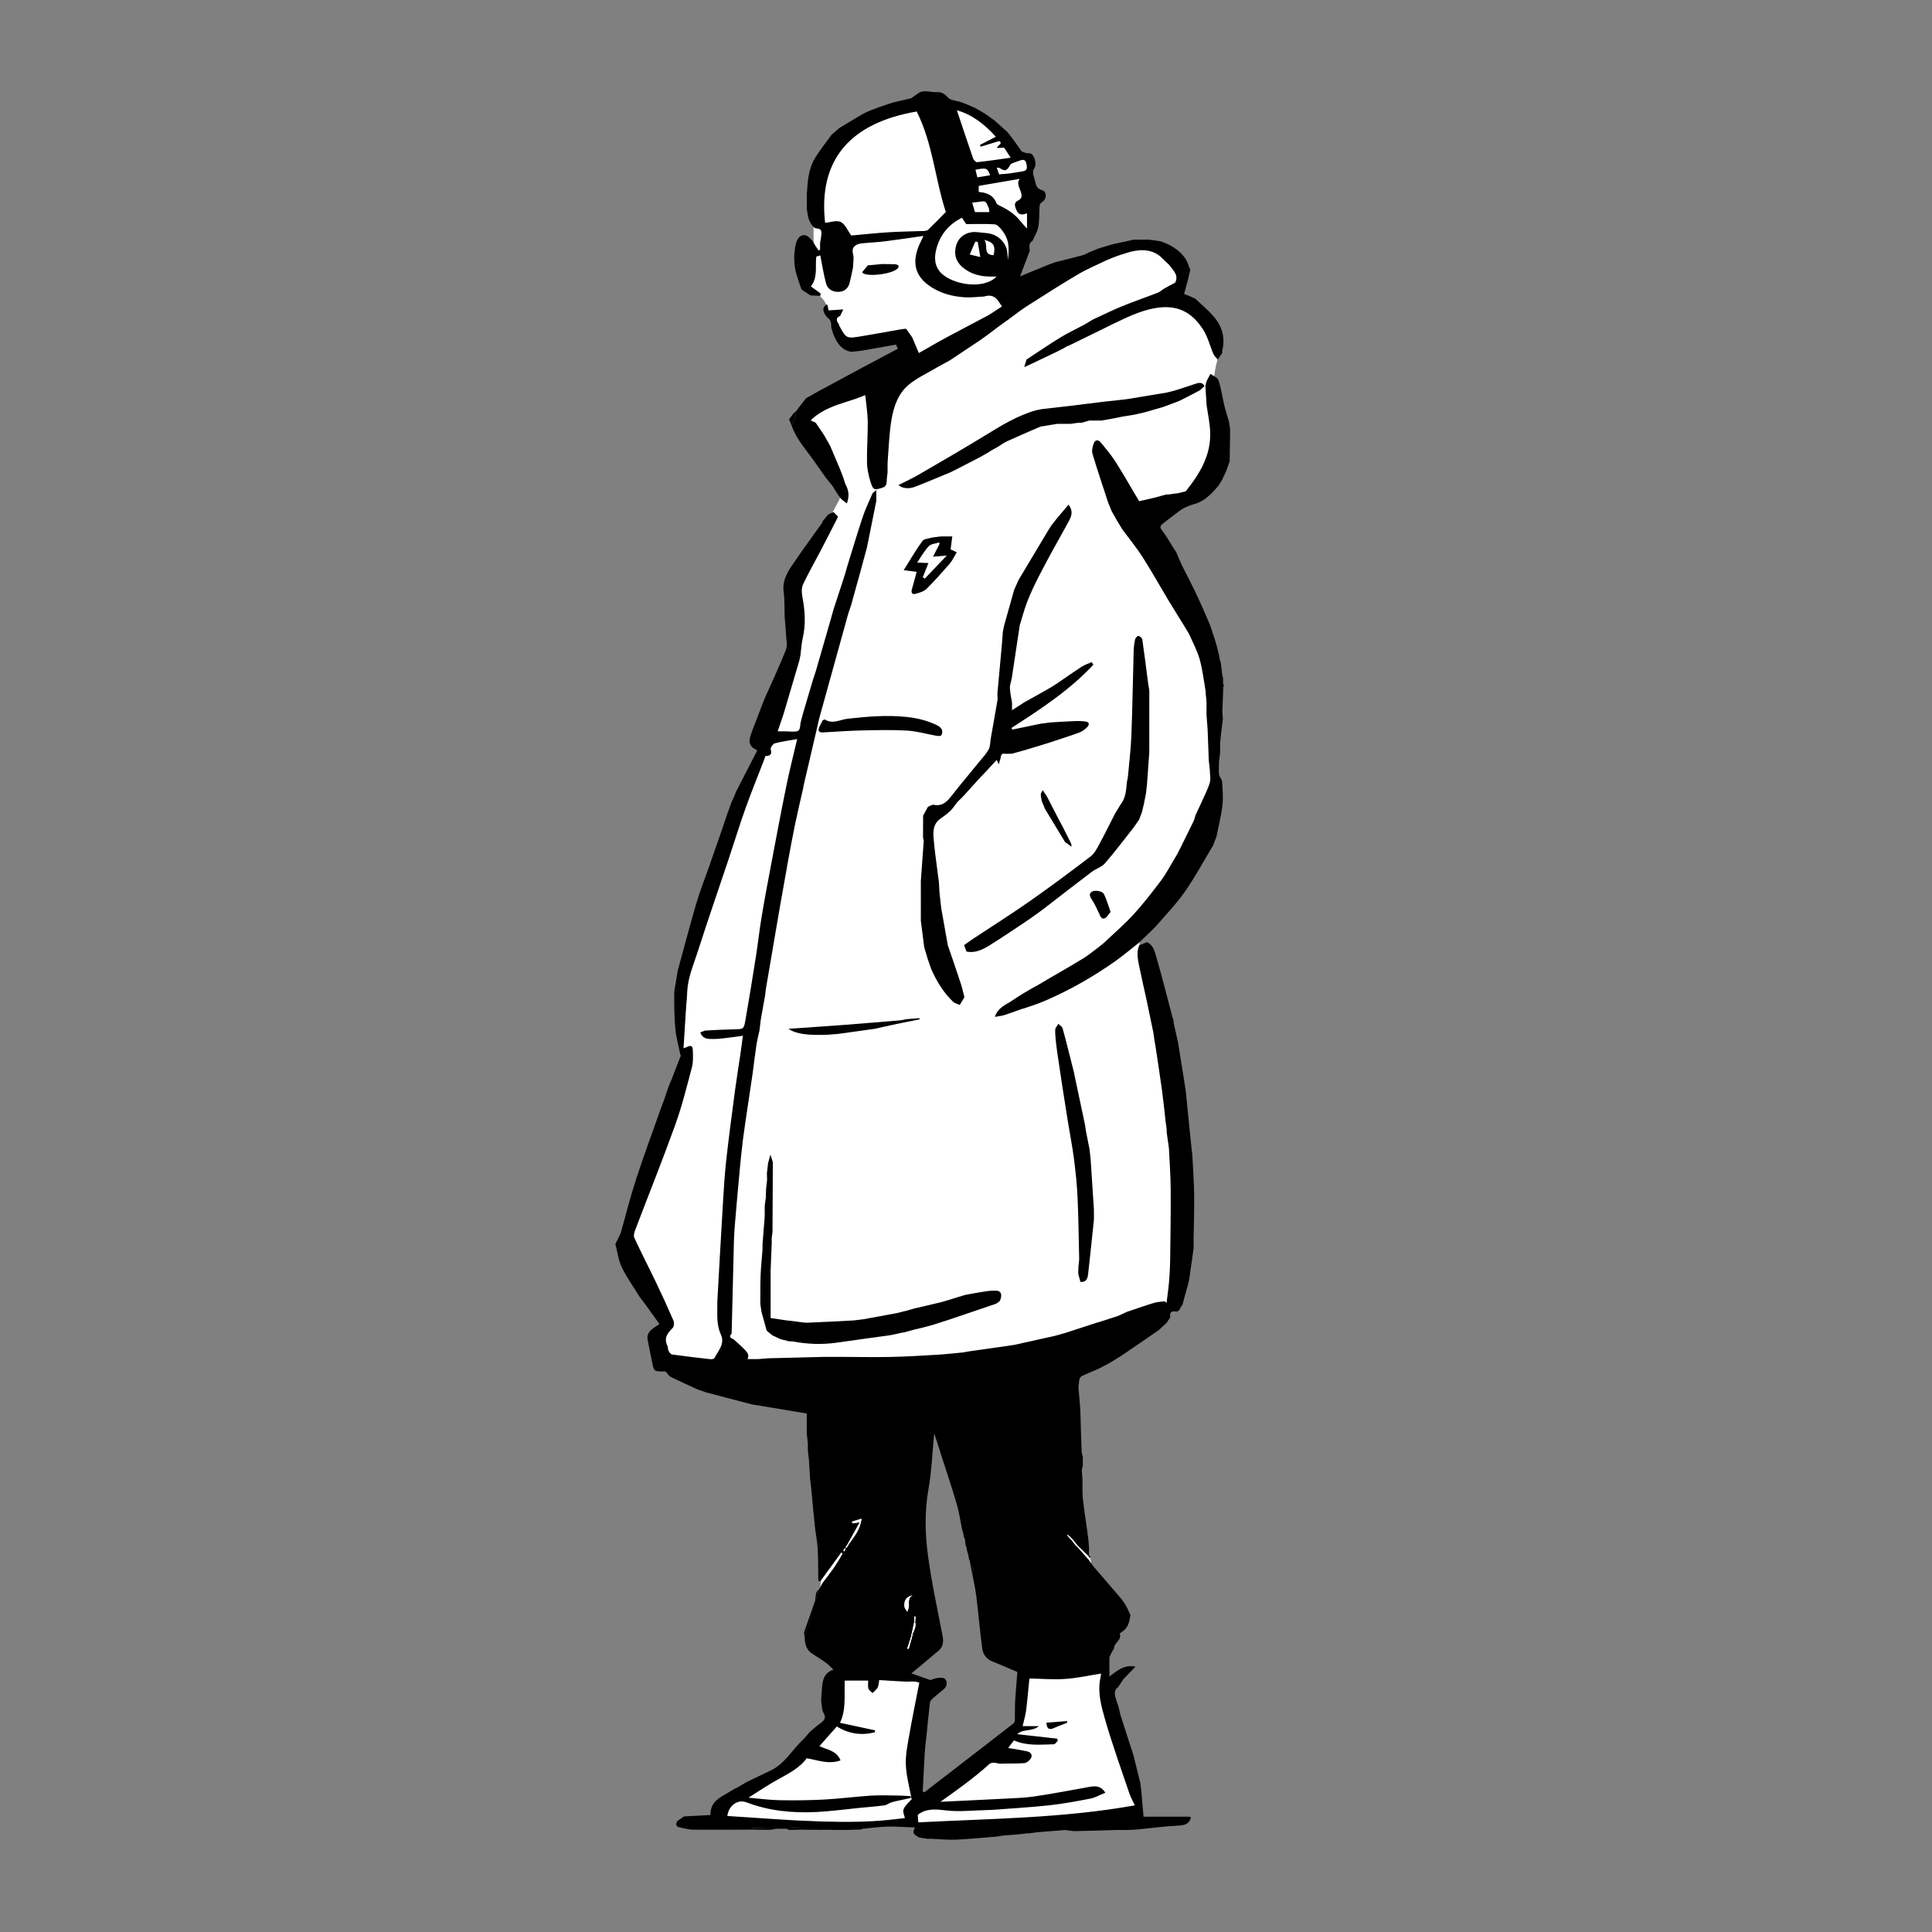 <svg width="1080" height="1080" viewBox="0 0 1080 1080" fill="none" xmlns="http://www.w3.org/2000/svg">
<rect x="0" y="0" width="1080" height="1080" fill="#808080" stroke="none"/>
<path d="M562.225 169.558C566.291 167.138 570.42 164.174 574.95 162.075C583.628 158.058 592.559 154.58 601.342 150.792C605.6 148.954 609.722 146.788 614.005 145.03C616.097 144.169 618.425 143.872 620.653 143.377C623.958 142.647 627.511 142.505 630.531 141.155C638.639 137.535 645.571 138.958 651.179 144.225C653.234 146.156 655.926 147.425 657.888 149.431C661.026 152.631 661.156 154.295 658.804 158.059C657.492 160.157 655.635 161.914 653.939 163.92C653.716 163.629 653.803 163.864 653.939 163.907C659.145 165.418 662.821 168.828 666.2 172.95C668.348 175.568 671.35 177.487 674.011 179.672C681.024 185.428 682.93 192.843 680.516 201.291C677.923 210.359 678.047 219.432 678.728 228.723C679.328 236.948 679.47 245.316 678.653 253.505C678.004 259.973 673.64 265.122 669.45 270.061C664.789 275.551 658.711 278.38 651.965 280.33C648.369 281.369 644.717 282.706 641.591 284.693C639.512 286.018 638.323 288.735 636.64 290.951C644.197 297.09 645.59 305.824 647.416 314.538C648.468 319.545 648.808 324.986 652.596 329.12C653.048 329.616 653.327 330.365 653.456 331.039C654.973 338.875 663.39 344.854 666.485 351.947C670.254 360.587 671.257 368.955 673.151 378.214C673.677 380.795 673.751 383.488 673.875 386.137C674.209 393.341 677.731 400.447 677.626 407.651C677.521 415.084 679.093 421.261 678.864 428.695C678.715 433.485 677.211 439.384 677.626 444.168C678.177 450.525 672.241 456.368 669.561 461.858C661.88 477.616 651.569 491.647 640.867 505.412C638.342 508.668 635.773 511.892 633.217 515.142C635.879 515.451 636.813 517.216 636.801 519.889C636.757 529.898 637.5 539.813 641.133 549.276C641.851 551.146 642.575 553.126 643.776 554.686C647.979 560.151 647.83 566.489 648.084 572.883C648.425 581.467 649.093 590.046 649.805 598.606C650.362 605.34 650.597 612.173 652.027 618.733C654.261 629.002 655.369 639.363 655.753 649.792C656.105 659.528 655.839 669.288 655.858 679.037C655.87 684.341 655.901 689.645 655.92 694.949C655.938 700.947 656.755 707.093 655.716 712.899C654.88 717.584 656.582 727.109 654.113 731.349C650.591 737.39 642.012 738.021 638.317 743.969C636.411 747.039 633.446 747.893 630.333 747.992C623.692 748.203 617.032 748.246 610.397 747.974C604.257 747.72 598.693 749.546 593.444 752.251C582.285 758.001 571.33 764.45 558.945 766.957C551.412 768.479 543.465 767.885 535.728 768.535C529.818 769.03 523.969 770.243 518.052 770.677C511.014 771.196 503.927 771.58 496.884 771.351C491.431 771.172 485.984 770.107 480.581 769.172C474.856 768.182 469.199 766.783 463.48 765.743C457.687 764.691 451.875 763.558 446.02 763.001C440.028 762.432 433.975 762.377 427.947 762.333C415.122 762.24 402.298 762.308 388.619 762.308C390.458 763.515 391.652 764.301 392.847 765.081C384.869 766.294 372.861 759.369 370.379 751.669C369.742 749.682 370.02 746.723 371.11 744.984C374.625 739.377 372.719 734.877 369.637 729.944C365.756 723.73 362.494 717.132 358.898 710.738C357.679 708.566 356.527 706.257 354.875 704.431C349.304 698.298 348.946 691.248 351.044 683.833C357.778 660.097 365.131 636.571 375.176 613.98C377.992 607.642 379.094 600.933 379.892 594.143C381.155 583.473 382.387 572.796 383.6 562.119C384.262 556.27 384.231 550.261 385.587 544.585C389.375 528.697 393.478 512.87 397.953 497.162C400.169 489.394 403.635 481.992 406.278 474.329C412.294 456.9 418.415 439.502 423.992 421.93C428.838 406.661 432.583 391.039 437.627 375.844C440.35 367.637 441.811 359.504 441.823 350.938C441.842 336.69 445.419 323.339 452.259 310.825C457.885 300.532 463.393 290.183 468.914 279.834C470.028 277.749 470.084 275.96 468.636 273.558C464.235 266.236 460.162 258.691 456.436 250.998C454.71 247.433 453.843 243.385 453.02 239.467C452.289 235.995 454.19 233.284 456.901 231.365C460.856 228.562 464.65 225.027 469.094 223.53C476.638 220.992 481.571 214.549 488.856 211.776C492.353 210.445 495.702 209.418 499.496 209.523C505.964 209.709 512.141 203.6 512.314 197.045C512.339 196.105 512.097 194.774 511.46 194.254C508.396 191.754 506.713 188.553 506.199 185.545C502.77 186.14 499.453 186.796 496.11 187.279C492.236 187.836 488.349 188.554 484.449 188.659C474.992 188.9 471.068 195.021 467.794 185.44C467.602 184.871 466.94 179.641 466.556 179.251C460.367 168.729 462.415 169.552 458.51 165.634C456.653 163.771 452.816 162.799 450.977 160.918C448.743 158.622 449.374 156.344 450.792 153.912C452.655 150.699 453.558 144.448 454.796 140.883C455.025 140.233 454.796 136.65 454.796 135.932C454.809 131.803 454.741 131.389 454.796 127.266C454.84 124.296 455.842 123.658 458.918 121.436C459.24 121.201 459.203 120.241 459.085 119.666C457.179 110.4 457.482 100.374 461.605 92.606C468.407 79.8 481.689 71.952 495.2 66.511C502.813 63.448 510.859 61.282 518.893 59.518C523.74 58.453 535.159 59.258 539.591 61.659C542.976 63.497 546.442 66.14 550.113 67.23C553.436 68.214 555.572 71.017 557.54 73.419C560.505 77.04 560.703 77.9 563.729 81.465C564.763 82.691 564.868 84.838 566.205 85.798C566.682 86.138 572.729 87.822 573.013 88.273C577.092 94.704 573.614 100.869 574.703 108.537C575.842 116.546 577.791 124.754 574.251 132.218C571.942 137.083 567.158 142.133 564.249 146.59C561.594 150.656 557.595 153.844 553.808 157.83C556.135 161.073 558.951 164.997 562.213 169.546L562.225 169.558Z" fill="white"/>
<path d="M516.275 1001.97C517.179 1002.38 518.237 1002.6 518.961 1003.23C520.521 1004.57 521.852 1004.57 523.641 1003.51C532.324 998.359 539.12 991.135 545.768 983.714C550.509 978.429 555.825 973.718 562.324 970.741C565.803 969.151 567.443 966.656 568.068 963.209C568.953 958.35 569.844 953.485 570.494 948.59C570.698 947.036 569.943 945.371 569.987 943.768C570.073 940.717 570.03 937.579 570.742 934.645C572.27 928.357 572.37 922.409 569.683 916.287C568.514 913.62 569.145 910.216 568.452 907.27C567.511 903.284 566.273 899.335 564.8 895.51C563.197 891.363 564.354 887.333 564.738 883.267C565.091 879.553 566.31 875.827 566.075 872.176C565.772 867.49 564.41 862.879 563.482 858.237C563.055 856.114 562.578 854.004 562.12 851.887C562.479 851.782 562.832 851.683 563.191 851.578C564.249 854.394 565.308 857.21 566.366 860.026C566.527 860.007 566.694 859.995 566.855 859.976C566.855 858.621 566.824 857.272 566.855 855.916C567.047 848.817 567.158 841.718 567.498 834.625C567.734 829.76 568.148 824.889 568.761 820.055C569.275 816.02 572.444 813.878 576.665 814.169C587.057 814.881 593.952 820.593 597.696 829.859C601.138 838.375 604.282 847.09 606.603 855.966C608.844 864.544 609.673 873.482 611.486 882.184C612.576 887.414 613.603 892.879 615.986 897.564C619.508 904.497 620.232 911.057 617.323 918.237C615.522 922.681 616.364 927.032 618.245 931.433C619.409 934.15 619.817 937.307 620.022 940.302C620.603 948.844 620.572 957.434 621.47 965.939C621.928 970.277 623.729 974.498 625.14 978.695C627.535 985.8 630.116 992.844 632.611 999.918C633.347 1002 633.768 1004.26 634.82 1006.16C636.324 1008.88 635.823 1011.65 635.483 1014.36C635.155 1016.96 632.833 1016.82 630.915 1016.61C628.804 1016.38 626.725 1015.5 624.639 1015.53C621.625 1015.58 618.604 1016.1 615.602 1016.55C608.825 1017.58 602.097 1019.13 595.289 1019.67C585.2 1020.49 575.037 1020.32 564.955 1021.12C558.66 1021.61 552.328 1021.51 546.077 1023.65C542.097 1025.02 537.27 1024.47 532.9 1024.01C527.039 1023.39 521.239 1022.13 515.446 1020.99C512.865 1020.48 511.188 1018.82 510.959 1015.56C500.554 1016.77 490.286 1018.24 479.968 1019.03C474.8 1019.42 469.546 1018.41 464.322 1018.27C455.551 1018.04 446.769 1018.03 437.998 1017.87C430.206 1017.74 422.413 1017.53 414.621 1017.36C413.179 1017.33 411.724 1017.22 410.295 1017.33C407.553 1017.53 405.417 1016.46 403.493 1014.59C400.317 1011.49 400.088 1010.63 403.895 1007C408.506 1002.62 413.959 999.336 420.464 998.922C425.929 998.569 429.476 994.954 433.616 992.305C437.782 989.637 441.576 986.19 446.026 984.203C451.225 981.888 453.843 977.612 456.641 973.329C458.442 970.568 460.101 967.647 461.314 964.589C462.403 961.835 462.774 958.802 463.498 955.906C464.724 951.016 463.499 945.922 465.584 940.958C467.565 936.248 468.19 930.956 469.248 925.887C469.954 922.495 470.455 919.054 470.87 915.613C471.012 914.455 470.604 913.23 469.96 911.967C467.54 915.904 467.608 921.097 462.601 923.3C462.087 916.622 461.908 909.584 460.85 902.689C460.392 899.694 461.066 896.506 458.85 893.442C457.507 891.592 458.665 887.909 458.757 885.056C458.788 884.053 459.048 883.063 459.154 882.066C459.581 877.882 459.55 873.581 460.577 869.545C461.14 867.329 463.065 865.516 463.591 862.91C465.176 855.025 466.921 847.146 469.174 839.428C470.598 834.55 472.436 829.667 477.313 826.733C483.595 822.952 488.962 823.465 494.223 828.076C500.536 833.61 503.68 841.21 506.651 848.761C510.067 857.451 512.952 866.345 516.17 875.116C521.128 888.602 520.441 902.039 516.04 915.489C514.121 921.338 512.227 927.137 507.691 931.686C506.354 933.03 505.79 935.153 504.522 937.597C506.595 938.025 508.254 938.476 509.937 938.687C512.357 938.99 514.821 938.965 517.216 939.368C519.401 939.739 520.763 940.816 519.84 943.49C514.406 959.316 513.818 975.718 514.295 992.219C514.394 995.61 515.062 998.99 515.471 1002.38C515.743 1002.24 516.009 1002.1 516.281 1001.97L516.275 1001.97Z" fill="white"/>
<path d="M567.461 751.693C574.888 750.047 582.316 748.395 589.743 746.748C591.624 746.216 593.5 745.69 595.381 745.158C601.342 743.22 607.302 741.283 613.262 739.346C613.702 739.222 614.135 739.104 614.575 738.981C618.059 737.854 621.538 736.734 625.022 735.607C626.681 734.84 628.346 734.079 630.005 733.311C635.061 731.621 640.081 729.845 645.181 728.298C647.075 727.722 649.142 727.697 651.129 727.425L652.107 728.378C652.577 724.442 653.159 720.512 653.493 716.563C653.84 712.484 654.075 708.393 654.131 704.302C654.298 691.236 654.49 678.176 654.416 665.111C654.372 657.628 653.852 650.144 653.481 642.668C653.388 640.867 653.023 639.078 652.782 637.283C652.583 635.841 652.385 634.393 652.194 632.951C652.181 632.332 652.175 631.713 652.163 631.094C651.958 629.652 651.76 628.203 651.556 626.761C650.931 621.234 650.405 615.701 649.656 610.192C648.548 602.047 647.285 593.926 646.078 585.8C645.868 584.389 645.596 582.99 645.354 581.585C645.15 580.143 644.94 578.694 644.735 577.252C643.541 571.49 642.383 565.721 641.152 559.972C639.815 553.72 638.329 547.494 637.061 541.23C636.2 537.003 635.018 532.726 636.819 528.431C638.267 527.855 639.716 527.273 641.164 526.698C644.754 528.301 645.515 531.952 646.413 535.029C649.643 546.095 652.41 557.304 655.362 568.451C655.542 569.132 655.827 569.782 656.062 570.45C656.062 570.865 656.068 571.273 656.074 571.688C656.483 573.545 656.897 575.402 657.306 577.259C657.721 579.115 658.129 580.972 658.544 582.829C659.707 590.064 660.865 597.306 662.028 604.541C662.307 606.379 662.579 608.218 662.858 610.062C663.514 616.635 664.17 623.208 664.832 629.782C665.21 633.526 665.594 637.265 665.977 641.009C666.163 642.662 666.349 644.308 666.54 645.961C666.893 653.332 667.45 660.704 667.549 668.075C667.661 676.171 667.351 684.279 667.228 692.381V697.951C666.398 703.726 665.575 709.507 664.752 715.282C664.51 716.34 664.3 717.404 664.015 718.45C663.458 720.493 662.858 722.529 662.276 724.566C661.843 726.218 661.409 727.865 660.976 729.517C659.509 730.563 659.807 733.534 657.021 733.144C654.477 732.785 653.704 733.992 654.224 736.325C653.549 737.347 652.874 738.368 652.194 739.395C650.739 740.757 649.285 742.125 647.83 743.486C641.189 748.048 634.572 752.653 627.894 757.159C625.158 759.003 622.28 760.637 619.464 762.37C617.589 763.336 615.713 764.308 613.832 765.273C610.743 766.598 607.63 767.866 604.591 769.29C604.04 769.544 603.78 770.41 603.384 770.992C603.205 772.434 603.025 773.882 602.84 775.325C603.192 779.459 603.545 783.6 603.898 787.734C603.96 789.994 604.028 792.253 604.09 794.512C604.263 800.169 604.405 805.82 604.634 811.47C604.672 812.424 605.068 813.365 605.303 814.312C605.303 815.964 605.303 817.61 605.303 819.263C605.105 820.086 604.907 820.916 604.709 821.739C604.845 823.608 604.987 825.477 605.123 827.346C605.185 830.93 604.962 834.545 605.359 838.091C606.169 845.289 607.383 852.444 608.286 859.63C608.688 862.855 608.757 866.117 608.973 869.36C608.787 869.539 608.602 869.725 608.416 869.904C606.547 868.072 604.672 866.24 602.802 864.408C602.406 863.975 602.01 863.542 601.614 863.108C600.877 862.186 600.147 861.264 599.411 860.342C599.101 860.038 598.785 859.741 598.476 859.438C598.049 859.036 597.622 858.634 597.201 858.231C597.04 858.089 596.873 857.947 596.712 857.804C596.762 858.052 596.811 858.306 596.861 858.553C597.263 859.036 597.665 859.519 598.068 860.001C598.371 860.261 598.674 860.527 598.971 860.787C599.701 861.759 600.432 862.731 601.162 863.703C601.459 863.975 601.763 864.247 602.06 864.519C602.264 864.724 602.468 864.934 602.672 865.138C604.492 867.2 606.312 869.254 608.125 871.315L611.344 875.753C616.592 881.856 621.878 887.928 627.065 894.08C628.197 895.429 628.996 897.057 629.949 898.561C630.605 899.985 631.261 901.402 631.917 902.826C631.385 906.545 630.642 910.154 627.04 912.302C626.613 912.555 625.913 913.131 625.982 913.341C627.188 917.018 622.565 918.355 622.738 921.573C622.348 922.186 621.921 922.78 621.581 923.418C621.073 924.377 620.634 925.367 620.164 926.339V937.158C624.663 933.915 628.197 930.387 634.721 931.681C632.165 934.336 630.11 936.471 628.055 938.606L625.065 943.057C622.169 945.161 623.302 947.841 624.032 950.441C624.329 951.505 624.744 952.532 625.109 953.578C625.548 955.367 625.988 957.162 626.427 958.951C628.247 964.589 630.06 970.228 631.88 975.86C632.431 977.531 632.976 979.196 633.526 980.867L637.494 996.904C637.698 998.761 637.908 1000.62 638.113 1002.47C638.472 1006.7 638.837 1010.92 639.233 1015.56H665.204C665.389 1015.75 665.575 1015.94 665.754 1016.13C664.696 1019.77 662.14 1020.37 658.606 1020.54C650.764 1020.92 642.959 1022 635.136 1022.73C633.006 1022.93 630.859 1022.91 628.724 1022.99C626.867 1022.99 625.01 1022.99 623.153 1022.99C617.465 1023.16 611.777 1023.33 606.095 1023.49C604.152 1023.54 602.202 1023.57 600.252 1023.61C598.6 1023.41 596.953 1023.2 595.301 1022.99C590.145 1023.41 584.983 1023.82 579.827 1024.23C578.385 1024.43 576.937 1024.63 575.495 1024.84C575.08 1024.84 574.672 1024.84 574.257 1024.85C572.4 1025.05 570.543 1025.26 568.687 1025.46L560.64 1026.09C559.607 1026.27 558.579 1026.45 557.546 1026.63C549.803 1027.24 542.072 1028.04 534.323 1028.38C529.694 1028.59 525.033 1028.06 520.391 1027.87C519.784 1027.84 519.165 1027.91 518.559 1027.94C516.919 1027.68 515.272 1027.42 513.632 1027.15C512.153 1025.86 509.139 1025.44 511.521 1021.56C505.902 1021.37 500.907 1020.97 495.93 1021.09C491.319 1021.21 486.721 1021.88 482.116 1022.31L481.392 1022.68C478.922 1022.76 476.459 1022.86 473.989 1022.94C472.132 1022.95 470.276 1022.96 468.419 1022.96C467.8 1022.96 467.181 1022.95 466.562 1022.94C465.528 1022.91 464.495 1022.88 463.461 1022.85C462.019 1022.85 460.577 1022.86 459.141 1022.86C458.93 1022.88 458.726 1022.91 458.516 1022.92C455.013 1022.88 451.516 1022.84 448.012 1022.79C445.246 1020.62 442.275 1021.64 439.329 1022.24C438.295 1022.27 437.261 1022.29 436.228 1022.31C435.609 1022.29 434.984 1022.26 434.365 1022.24C429.822 1022.09 425.285 1021.93 420.742 1021.85C420.538 1021.85 420.321 1022.45 420.111 1022.78C409.236 1022.81 398.361 1022.92 387.487 1022.81C385.029 1022.79 382.572 1022.06 380.133 1021.57C377.881 1021.12 377.466 1019.83 378.667 1017.94C379.905 1017.09 381.142 1016.24 382.374 1015.39C387.233 1015.13 392.098 1014.87 397.198 1014.59C396.826 1006.17 404.08 1004.24 409.422 1000.64C410.239 1000.09 411.192 999.726 412.083 999.275C413.742 998.297 415.401 997.319 417.059 996.341C421.553 994.181 426.021 991.971 430.54 989.873C438.759 986.054 442.919 977.977 449.201 972.128C450.383 971.026 451.33 969.683 452.382 968.445C453.812 967.22 455.242 965.994 456.671 964.775C457.835 963.871 459.116 963.092 460.131 962.046C462.18 959.947 460.502 957.998 459.673 956.036C459.456 954.179 459.24 952.322 459.023 950.465C459.277 947.241 459.333 943.991 459.84 940.804C460.354 937.542 461.759 934.695 465.887 933.339C464.328 931.885 463.096 930.486 461.623 929.415C459.147 927.62 456.51 926.054 453.948 924.371C450.63 922.192 449.931 918.813 449.795 915.192C452.475 906.298 455.155 897.397 457.835 888.503C458.491 887.296 459.153 886.09 459.809 884.883C463.938 879.616 467.961 874.286 471.031 868.357C470.777 868.19 470.529 868.023 470.276 867.862C466.333 873.278 462.39 878.699 458.448 884.115C458.101 883.911 457.445 883.707 457.445 883.496C457.315 877.622 457.445 871.743 457.105 865.881C456.857 861.543 455.935 857.253 455.477 852.921C454.728 845.834 454.115 838.728 453.447 831.635C453.242 829.983 453.044 828.336 452.84 826.684C452.63 823.175 452.419 819.671 452.209 816.162L451.615 811.211C451.608 809.768 451.596 808.32 451.59 806.878C451.385 805.021 451.175 803.164 450.971 801.307V790.161C442.504 788.749 434.099 787.344 425.7 785.939C423.868 785.642 422.029 785.339 420.197 785.042C411.78 782.839 403.362 780.635 394.951 778.432C393.236 777.837 391.522 777.243 389.808 776.649C384.831 774.341 379.83 772.1 374.91 769.68C373.95 769.203 373.331 768.04 372.044 766.635C371.994 766.635 371.085 766.635 370.169 766.635C365.805 766.666 365.533 766.418 364.66 762.036C363.781 757.598 362.785 753.179 361.992 748.723C361.503 745.95 363.063 744.037 365.18 742.502C366.158 741.797 367.154 741.116 368.603 740.101C366.009 736.48 363.484 732.958 360.959 729.43C359.857 727.988 358.755 726.54 357.648 725.098C354.25 719.565 350.418 714.248 347.596 708.436C345.671 704.469 345.145 699.82 344 695.482C344.996 693.421 345.993 691.353 346.996 689.292C349.836 679.216 352.362 669.041 355.599 659.094C359.876 645.954 364.716 633 369.321 619.971C369.933 618.319 370.546 616.672 371.159 615.02C371.994 612.544 372.824 610.068 373.659 607.593C374.272 606.15 374.879 604.702 375.491 603.26C377.057 599.218 378.63 595.177 380.171 591.123C380.332 590.702 380.443 590.182 380.356 589.755C379.416 584.989 378.017 580.273 377.559 575.47C376.934 568.983 376.896 562.435 376.872 555.911C376.859 553.337 377.565 550.756 377.942 548.175L378.846 542.672C382.3 530.089 385.586 517.451 389.269 504.936C391.324 497.942 394.041 491.146 396.449 484.257C398.578 478.16 400.707 472.058 402.818 465.949C404.247 461.82 405.646 457.686 407.057 453.558C407.67 451.88 408.283 450.203 408.895 448.526C409.372 447.504 409.842 446.483 410.319 445.462L411.545 442.367C415.438 434.804 419.331 427.24 423.28 419.566C422.896 419.281 422.611 418.978 422.258 418.823C419.133 417.455 418.532 414.831 419.337 411.984C420.253 408.734 421.646 405.615 422.84 402.44C423.651 400.286 424.474 398.138 425.291 395.99C426.028 394.109 426.764 392.227 427.501 390.346C431.505 381.309 435.751 372.372 439.353 363.174C440.35 360.637 439.44 357.356 439.403 354.416C439.137 351.124 438.877 347.831 438.611 344.538C438.456 339.964 438.673 335.341 438.06 330.829C437.299 325.202 439.663 320.666 442.504 316.42C448.025 308.176 453.954 300.204 459.704 292.108C459.809 291.966 459.76 291.712 459.784 291.508L462.916 287.621C463.925 287.163 464.934 286.711 465.943 286.253C466.797 287.113 467.645 287.973 468.499 288.828C465.404 294.881 462.347 300.953 459.203 306.981C455.78 313.542 452.066 319.972 448.922 326.663C447.994 328.637 448.099 331.398 448.532 333.651C450.005 341.313 450.525 348.896 448.755 356.595C448.031 359.727 447.876 362.995 447.468 366.201C447.257 367.235 447.041 368.262 446.83 369.296C443.853 379.384 440.87 389.467 437.893 399.555C436.859 402.576 435.825 405.596 434.73 408.809C436.605 408.809 437.967 408.809 439.335 408.809C440.245 408.858 441.161 408.939 442.071 408.951C446.861 409.044 447.065 408.846 447.511 403.999C447.944 402.359 448.377 400.719 448.811 399.079C450.698 392.685 452.586 386.298 454.48 379.904L455.953 375.485C458.739 365.817 461.53 356.143 464.315 346.475C464.841 344.594 465.374 342.706 465.9 340.825C468.047 334.245 470.189 327.666 472.337 321.093C472.745 319.651 473.16 318.202 473.568 316.76C476.415 307.594 479.133 298.378 482.172 289.273C483.688 284.724 485.755 280.361 487.674 275.954C487.959 275.298 488.807 274.889 489.865 273.948V280.088C489.766 280.527 489.673 280.967 489.574 281.413C488.126 288.636 486.684 295.852 485.235 303.075C485.025 304.109 484.808 305.137 484.598 306.17C483.279 311.041 481.973 315.918 480.637 320.783C479.027 326.632 477.387 332.481 475.765 338.324C475.208 339.983 474.658 341.648 474.101 343.306C468.672 362.896 463.238 382.485 457.81 402.075C457.587 403.096 457.365 404.117 457.142 405.132C454.542 416.298 451.943 427.457 449.343 438.623C449.139 439.656 448.928 440.684 448.724 441.717C447.245 448.278 445.679 454.814 444.323 461.393C442.9 468.282 441.637 475.208 440.381 482.128C438.759 491.053 437.187 499.984 435.627 508.922C434.346 516.262 433.121 523.609 431.864 530.95C430.645 538.08 429.413 545.204 428.212 552.334C427.965 553.826 427.841 555.336 427.655 556.834C427.457 557.867 427.259 558.895 427.061 559.928C426.442 563.438 425.823 566.941 425.211 570.45C424.994 572.307 424.771 574.164 424.555 576.021C423.979 578.725 423.267 581.405 422.853 584.129C422.104 589.043 421.522 593.988 420.878 598.921C420.674 600.364 420.463 601.812 420.259 603.254C419.603 607.636 418.941 612.018 418.297 616.4C417.282 623.295 416.18 630.178 415.302 637.091C414.522 643.237 413.94 649.402 413.364 655.573C412.491 664.875 411.681 674.19 410.895 683.499C410.61 686.854 410.369 690.221 410.276 693.582C409.824 710.602 409.428 727.629 409.013 744.656C409.007 744.966 408.964 745.269 408.939 745.578C406.915 747.627 409.063 748.023 410.22 748.803C412.139 750.567 414.144 752.238 415.939 754.114C417.381 755.624 419.139 757.177 417.858 759.734H423.874L429.469 759.288C439.985 759.022 450.494 758.762 461.01 758.496C463.69 758.496 466.376 758.496 469.056 758.496C478.606 758.527 488.157 758.737 497.701 758.545C506.335 758.372 514.969 757.846 523.597 757.332C528.53 757.041 533.451 756.466 538.377 756.02C539.411 755.834 540.438 755.648 541.472 755.457C548.497 754.46 555.516 753.47 562.54 752.473L567.467 751.687L567.461 751.693ZM474.101 862.582C473.964 862.824 473.822 863.065 473.686 863.306C473.327 863.851 472.968 864.396 472.603 864.94C472.832 865.083 473.061 865.225 473.284 865.367L474.125 863.932C474.379 863.523 474.627 863.115 474.88 862.712V862.687C477.616 858.664 480.927 854.908 481.546 848.984C479.263 849.684 477.765 850.142 476.261 850.6C476.354 850.928 476.446 851.25 476.533 851.578C477.882 851.373 479.232 851.163 480.624 850.952C478.594 854.617 476.57 858.256 474.552 861.895L474.101 862.582ZM509.238 915.142C508.551 917.272 507.864 919.401 507.177 921.53C507.436 921.598 507.703 921.672 507.963 921.74C508.551 919.648 509.139 917.556 509.727 915.464C509.906 914.66 510.086 913.855 510.259 913.05C511.206 911.07 512.178 909.102 511.546 906.793C511.621 905.753 511.701 904.707 511.775 903.667C511.559 903.661 511.336 903.649 511.119 903.643C511.119 904.596 511.119 905.549 511.119 906.508C510.674 908.545 510.234 910.581 509.788 912.617C509.603 913.459 509.411 914.301 509.225 915.142H509.238ZM539.788 863.765C539.72 863.164 539.646 862.564 539.578 861.963L539.466 860.633C539.287 860.255 539.101 859.878 538.922 859.494C538.798 858.856 538.668 858.219 538.544 857.575C538.458 857.185 538.377 856.789 538.291 856.399C538.136 855.972 537.987 855.545 537.833 855.118C536.861 850.364 536.211 845.518 534.849 840.876C532.089 831.468 528.951 822.166 525.961 812.826C524.655 808.747 523.343 804.675 522.217 801.178C521.214 811.458 520.818 822.265 518.967 832.824C516.795 845.184 517.129 857.488 518.763 869.663C520.775 884.66 524.012 899.49 526.884 914.363C527.515 917.649 527.323 920.478 524.705 922.706C519.673 926.995 514.567 931.191 509.479 935.437C512.766 936.589 516.293 937.827 519.828 939.065C520.688 939.294 521.79 938.322 522.997 938.161C524.754 937.919 527.366 937.56 528.22 938.514C529.842 940.315 529.452 942.797 527.261 944.548C525.268 946.145 523.275 947.754 521.387 949.463C520.7 950.082 519.927 950.973 519.828 951.821C519.11 957.88 518.553 963.964 517.94 970.042C517.618 973.199 517.166 976.349 516.968 979.512C516.516 986.815 516.182 994.125 515.804 1001.43C516.126 1001.58 516.442 1001.73 516.764 1001.88C522.464 997.48 528.159 993.079 533.859 988.678C544.752 980.273 555.658 971.874 566.514 963.419C567.009 963.036 567.294 962.114 567.313 961.433C567.43 957.732 567.294 954.012 567.504 950.317C567.82 944.858 568.352 939.411 568.73 934.664C564.174 932.733 559.563 930.653 554.859 928.821C551.48 927.503 549.524 924.885 549.091 921.66C547.773 911.893 546.968 902.058 545.761 892.273C545.223 887.922 544.201 883.626 543.397 879.306C544.87 877.263 543.626 875.766 542.4 874.262C542.351 873.866 542.301 873.47 542.252 873.073C542.029 872.454 541.806 871.829 541.583 871.21C541.546 870.808 541.509 870.406 541.472 870.003C541.125 868.747 540.779 867.49 540.426 866.234L540.296 865.04C540.129 864.613 539.962 864.192 539.801 863.765H539.788ZM383.983 556.759C383.872 558.226 383.767 559.693 383.655 561.16C383.141 569.386 382.622 577.605 382.096 585.998C382.739 585.763 383.321 585.62 383.847 585.348C386.273 584.098 387.245 584.519 387.301 587.273C387.363 590.349 387.592 593.58 386.818 596.495C383.952 607.314 381.266 618.238 377.484 628.748C370.441 648.344 362.655 667.667 355.252 687.132C354.683 688.624 354.002 690.672 354.571 691.91C358.446 700.303 362.717 708.504 366.709 716.841C370.107 723.934 373.393 731.089 376.507 738.312C376.989 739.432 376.779 741.611 375.993 742.385C373.133 745.195 371.01 747.937 373.034 752.164C373.455 753.049 373.27 754.225 373.709 755.092C374.13 755.927 374.928 757.06 375.683 757.165C382.838 758.168 390.018 758.997 397.204 759.802C397.922 759.882 399.153 759.659 399.382 759.201C401.419 755.036 405.411 751.372 402.948 745.962C400.391 740.355 401.029 734.363 400.992 728.465C400.992 728.155 400.979 727.846 400.992 727.536C402.013 709.451 402.991 691.366 404.08 673.287C404.581 665.011 405.064 656.724 405.98 648.486C407.429 635.426 409.18 622.398 410.901 609.369C411.798 602.61 412.925 595.882 413.915 589.136C414.398 585.856 414.819 582.569 415.308 578.954C414.039 579.159 413.166 579.332 412.281 579.431C407.726 579.945 403.164 580.799 398.603 580.805C396.09 580.805 392.698 580.966 391.503 577.116C392.71 576.695 393.633 576.132 394.586 576.076C399.779 575.773 404.978 575.513 410.177 575.408C415.611 575.296 415.803 575.414 416.719 570.159C418.799 558.257 420.736 546.324 422.611 534.385C423.762 527.044 424.548 519.648 425.78 512.326C427.488 502.144 429.407 492 431.326 481.862C434.049 467.521 436.741 453.168 439.669 438.87C441.414 430.347 443.581 421.917 445.629 413.147C441.229 413.933 437.107 414.459 433.133 415.518C432.087 415.796 430.571 418.006 430.831 418.842C431.84 422.097 430.038 422.574 427.736 422.673C427.6 423.279 427.557 423.694 427.408 424.072C423.843 433.337 420.08 442.528 416.738 451.874C413.426 461.121 410.561 470.535 407.441 479.856C401.654 497.168 395.663 514.412 390.098 531.792C387.487 539.943 383.897 547.921 383.989 556.759H383.983ZM634.387 1009.21C633.248 1006.75 632.029 1004.63 631.261 1002.35C626.675 988.765 621.798 975.26 617.83 961.489C615.664 953.969 613.423 946.176 615.113 938.08C615.33 937.053 615.447 936.013 615.522 935.536C608.757 936.595 602.153 938.093 595.474 938.538C588.684 938.99 581.827 938.408 575.433 938.285C574.864 943.96 574.368 950.044 573.607 956.091C573.248 958.932 572.382 961.711 571.657 964.924H580.719C576.937 968.216 572.054 966.168 568.637 969.423C576.46 970.296 583.683 971.107 590.913 971.911C591.067 972.277 591.222 972.648 591.371 973.013C590.615 973.725 589.879 975.049 589.112 975.062C581.666 975.204 574.115 976.126 566.824 972.889C565.809 974.208 564.756 975.569 563.562 977.123C567.393 977.797 570.803 978.299 574.17 979.029C576.126 979.456 577.37 980.954 576.312 982.823C575.606 984.08 573.96 985.466 572.623 985.59C568.284 985.98 563.89 985.689 559.526 985.912C557.255 986.029 555.033 984.241 552.637 986.463C548.608 990.201 544.239 993.587 539.863 996.935C535.276 1000.44 530.517 1003.74 525.701 1007.22C537.393 1006.65 548.868 1006.14 560.331 1005.53C566.347 1005.21 572.406 1005.07 578.354 1004.2C588.684 1002.68 598.94 1000.69 609.221 998.841C613.349 998.099 615.769 998.823 617.892 1002.14C615.014 1003.3 612.334 1004.88 609.462 1005.44C601.793 1006.95 594.082 1008.35 586.32 1009.2C575.749 1010.34 565.121 1010.92 554.519 1011.74C553.603 1011.81 552.675 1011.81 551.752 1011.83C544.059 1011.99 536.273 1012.93 528.703 1012.03C523.034 1011.36 517.983 1010.82 513.217 1014.36C513.137 1014.42 513.1 1014.53 513.032 1014.62C513.131 1015.89 513.23 1017.17 513.347 1018.71C553.634 1016.62 594.057 1016.43 634.381 1009.21H634.387ZM450.996 982.854C446.768 988.604 440.362 991.637 434.192 995.097C428.844 998.092 423.769 1001.56 418.427 1004.91C424.208 1005.41 429.871 1006.21 435.541 1006.32C443.921 1006.48 452.326 1006.4 460.701 1005.96C469.465 1005.49 478.192 1004.31 486.956 1003.76C492.211 1003.43 497.509 1003.69 502.782 1003.74C504.899 1003.76 507.01 1003.94 509.12 1004.05C509.126 1004.4 509.139 1004.75 509.145 1005.1C508.408 1005.25 507.672 1005.4 506.941 1005.56C504.119 1006.18 501.272 1006.7 498.493 1007.46C497.082 1007.84 495.831 1009.01 494.42 1009.2C489.865 1009.82 485.272 1010.16 480.698 1010.6C472.683 1011.39 464.687 1012.49 456.653 1012.91C443.222 1013.6 430.014 1012.39 417.27 1007.51C412.362 1005.62 407.286 1009.34 406.593 1015.15C439.886 1017.17 473.098 1020.71 505.877 1016.43C505.642 1015.11 504.478 1012.79 505.14 1011.28C506.168 1008.94 508.452 1007.15 509.621 1005.8C508.439 999.256 506.688 993.067 506.378 986.809C506.112 981.4 507.238 975.867 508.179 970.463C509.9 960.56 511.942 950.713 513.886 940.655C513.316 940.494 512.363 940.055 511.392 939.999C509.547 939.894 507.678 940.117 505.833 940.024C501.055 939.789 496.283 939.46 491.487 939.163C491.183 940.791 491.22 942.233 490.626 943.335C489.976 944.53 488.738 945.408 487.761 946.424C486.956 945.6 485.724 944.901 485.44 943.923C485.037 942.543 485.34 940.965 485.34 939.454H472.225C471.866 947.593 473.123 955.8 469.551 963.06C476.112 964.465 482.654 965.864 489.19 967.269C489.141 967.628 489.097 967.994 489.048 968.353C481.627 970.253 474.491 969.287 467.787 965.109C464.433 968.903 461.251 972.506 458.07 976.102C462.273 978.188 467.565 978.41 469.861 984.067C463.343 986.432 457.476 984.024 450.983 982.866L450.996 982.854ZM510.154 891.827C506.743 892.465 505.214 894.581 505.623 898.153C505.734 899.124 506.638 900.009 507.183 900.932C507.474 900.053 507.907 899.199 508.025 898.301C508.322 896.005 507.201 893.275 510.154 891.827ZM471.322 866.791C471.563 866.971 471.804 867.156 472.052 867.336C472.312 866.779 472.566 866.216 472.826 865.659C472.646 865.566 472.467 865.467 472.287 865.374C471.965 865.844 471.643 866.321 471.322 866.791Z" fill="black"/>
<path d="M448.043 161.84C446.843 158.046 445.264 154.32 444.54 150.433C443.649 145.636 443.81 140.691 445.004 135.925C445.388 134.409 446.44 132.521 447.728 131.871C450.562 130.442 452.407 132.769 454.146 134.619C454.66 135.164 454.938 135.932 455.322 136.6C456.071 137.745 456.814 138.89 457.563 140.041C457.847 139.88 458.132 139.719 458.423 139.559V135.944C458.64 134.626 458.93 133.32 459.054 131.989C459.246 129.878 459.815 127.842 456.226 127.662C454.87 127.594 453.23 125.131 452.469 123.429C451.559 121.393 451.447 118.998 450.996 116.757C451.002 114.077 451.014 111.391 451.02 108.711C451.441 101.754 451.831 94.704 455.483 88.57C458.219 83.978 461.648 79.8 464.773 75.437C466.222 74.162 467.67 72.88 469.118 71.605C473.401 69.037 477.672 66.431 481.986 63.912C483.397 63.089 484.938 62.488 486.424 61.783C488.268 61.096 490.113 60.409 491.957 59.722C492.576 59.511 493.195 59.307 493.814 59.097C495.473 58.533 497.131 57.976 498.79 57.413C502.299 56.59 505.809 55.761 509.318 54.937C510.55 54.077 511.775 53.217 513.007 52.35C516.337 49.788 519.914 51.694 523.38 51.509C526.76 51.329 528.177 52.654 530.133 54.727C531.26 55.922 533.531 56.027 535.289 56.627L536.49 56.825C537.944 57.376 539.405 57.927 540.859 58.478C542.301 59.115 543.75 59.759 545.192 60.397C547.036 61.467 548.887 62.544 550.731 63.615C552.39 64.797 554.049 65.979 555.714 67.168C558.146 69.34 560.585 71.506 563.017 73.679C563.661 74.465 564.298 75.257 564.942 76.043C565.982 77.467 567.028 78.89 568.068 80.314C569.064 81.75 570.067 83.186 571.063 84.622C571.905 84.937 572.722 85.346 573.589 85.55C574.492 85.761 575.594 85.494 576.343 85.909C578.484 87.091 579.592 91.839 578.237 93.906C576.727 96.208 577.816 98.213 578.41 100.466C579.097 103.06 579.159 105.449 582.594 106.359C585.169 107.039 585.287 111.192 582.724 112.796C581.034 113.848 581.115 114.987 581.059 116.472C580.917 120.031 581.034 123.652 580.36 127.112C579.852 129.724 578.286 132.131 577.185 134.625C574.783 135.987 575.6 138.24 575.619 140.27C573.811 145.005 572.01 149.74 570.203 154.487C574.944 152.538 580.18 150.384 585.423 148.23C586.883 147.685 588.344 147.147 589.805 146.602C594.886 145.321 599.986 144.095 605.049 142.728C606.417 142.356 607.673 141.576 608.979 140.988C610.62 140.314 612.254 139.633 613.894 138.958C616.512 138.178 619.118 137.337 621.761 136.631C623.859 136.074 626.006 135.69 628.129 135.226C629.986 134.811 631.843 134.397 633.7 133.988C636.59 133.988 639.474 133.988 642.365 133.988C644.414 134.26 646.462 134.533 648.511 134.805C654.001 136.575 658.847 139.429 662.313 144.071C663.749 145.995 664.374 148.527 665.371 150.786L664.071 156.357C663.378 158.944 662.678 161.524 661.917 164.347C662.363 164.514 663.18 164.811 663.997 165.108C665.389 165.727 666.782 166.34 668.181 166.959C671.876 170.536 675.979 173.792 679.161 177.778C683.332 183.008 684.942 189.222 683.239 195.981C683.147 196.358 683.258 196.798 683.277 197.206C682.429 198.463 681.581 199.726 680.739 200.982C679.922 199.979 678.839 199.1 678.344 197.961C676.357 193.406 675.193 188.368 672.563 184.258C666.206 174.318 657.962 170.047 645.46 172.288C637.017 173.798 629.54 177.611 621.94 181.213C620.882 181.733 619.823 182.253 618.765 182.779C611.969 186.115 605.173 189.445 598.383 192.781C597.603 193.115 596.824 193.449 596.044 193.79C595.586 194.075 595.128 194.353 594.67 194.638C593.382 195.3 592.101 195.956 590.814 196.618C585.918 198.945 581.028 201.285 576.133 203.606C574.95 204.169 573.743 204.683 572.549 205.221C572.97 203.81 573.39 202.405 573.818 200.994C580.087 196.884 586.264 192.632 592.652 188.714C596.898 186.109 601.441 183.986 605.848 181.646C607.556 180.631 609.27 179.616 610.979 178.607C616.363 176.131 621.674 173.47 627.151 171.229C633.762 168.525 640.539 166.222 647.205 163.629C648.492 163.128 649.545 162.051 650.77 161.345C652.831 160.163 654.942 159.074 656.935 157.997C659.082 153.689 655.759 151.188 653.729 148.248C652.014 146.596 650.3 144.943 648.585 143.291C642.742 138.735 636.318 139.441 629.819 141.31C627.145 142.078 624.564 143.148 621.94 144.077C620.677 144.603 619.421 145.129 618.158 145.655C612.959 148.205 607.568 150.427 602.598 153.367C592.906 159.098 583.399 165.17 573.91 171.236C570.376 173.495 567.09 176.15 563.692 178.626C562.262 179.641 560.832 180.656 559.403 181.677C556.927 183.534 554.451 185.391 551.975 187.247C550.533 188.281 549.085 189.309 547.643 190.342C542.072 194.05 536.502 197.763 530.925 201.471C528.66 202.715 526.389 203.953 524.123 205.197C518.868 208.316 513.217 210.934 508.464 214.685C502.089 219.723 499.514 227.33 498.27 235.054C497.088 242.358 496.84 249.81 496.265 257.206C496.092 259.465 496.19 261.749 496.166 264.02C496.036 265.066 495.912 266.113 495.782 267.159C495.528 269.269 496.159 271.751 493.213 272.661C488.621 274.084 488.045 273.998 486.597 269.213C485.563 265.797 484.709 262.182 484.654 258.642C484.524 250.961 485.167 243.274 485.081 235.593C485.025 230.858 484.195 226.129 483.657 220.856C473.754 225.288 462.514 226.154 453.013 234.986C454.072 235.444 455.006 235.853 455.941 236.255C457.21 238.124 458.479 239.993 459.748 241.863C460.137 242.463 460.534 243.063 460.923 243.67C461.976 245.539 463.028 247.414 464.08 249.284C465.912 253.604 467.744 257.924 469.576 262.244C470.207 263.891 470.833 265.537 471.464 267.183C471.91 268.508 472.194 269.919 472.838 271.132C474.46 274.184 474.85 277.278 473.426 281.413C472.046 280.305 470.659 279.556 469.793 278.411C468.122 276.22 466.748 273.806 465.244 271.485C464.049 270.018 462.854 268.551 461.66 267.084C459.029 263.352 456.455 259.583 453.762 255.9C449.609 250.206 444.924 244.852 442.572 238.038C443.278 236.28 444.076 234.553 444.664 232.758C444.942 231.898 444.837 230.914 444.905 229.985C446.781 227.547 448.65 225.108 450.525 222.669C453.199 221.165 455.867 219.661 458.54 218.151C465.999 214.134 473.451 210.111 480.915 206.113C487.86 202.393 494.823 198.704 501.928 194.923C501.532 194.081 501.117 193.208 500.857 192.657C494.228 193.821 487.835 194.947 481.441 196.074C479.584 196.278 477.728 196.482 475.871 196.686C470.443 195.739 467.893 191.772 465.993 187.18C465.429 185.824 465.083 184.376 464.643 182.971C464.792 180.699 464.414 178.65 462.285 177.332C461.753 176.521 461.084 175.766 460.719 174.881C460.391 174.083 460.125 173.086 460.329 172.3C460.527 171.514 461.338 170.883 461.877 170.184C462.137 170.32 462.397 170.456 462.65 170.598C462.78 171.551 462.916 172.505 463.059 173.532C465.603 173.359 468.072 173.185 471.39 172.956C470.61 174.597 470.14 175.587 469.669 176.577C466.834 177.784 467.688 179.523 468.982 181.331C469.013 181.535 469.001 181.758 469.087 181.931C473.067 189.321 473.073 189.371 481.769 187.928C489.097 186.715 496.407 185.36 503.729 184.072C504.88 183.936 506.032 183.8 506.477 183.745C507.808 185.608 508.86 187.081 509.912 188.554C511.119 191.407 512.32 194.26 513.632 197.361C517.284 195.275 521.028 193.134 524.773 190.998C526.642 189.977 528.511 188.956 530.387 187.935C537.802 184.011 545.216 180.087 552.631 176.163C555.144 174.535 557.651 172.913 560.121 171.316C559.279 170.085 558.74 169.348 558.258 168.574C556.355 165.537 553.653 164.595 550.149 165.746C546.578 165.919 542.988 166.402 539.436 166.198C532.064 165.764 525.07 163.815 519.017 159.402C511.249 153.738 509.683 146.014 514.14 136.303C514.802 134.855 515.495 133.425 516.226 131.877C509.058 132.892 502.027 133.982 494.965 134.861C490.701 135.393 486.393 135.591 482.116 135.994C481.132 136.086 480.104 136.266 479.219 136.668C476.917 137.727 476.168 139.243 476.867 142.003C477.468 144.362 476.886 147.017 476.83 149.536C476.743 149.951 476.657 150.359 476.57 150.774C476.026 153.256 475.568 155.756 474.924 158.213C474.187 161.017 472.182 162.83 469.415 163.109C465.677 163.486 462.675 161.766 461.771 158.43C460.397 153.38 459.618 148.168 458.534 142.758C458.002 142.925 457.105 143.204 456.306 143.452C455.632 149.096 457.265 155.032 453.292 160.089C454.926 161.283 456.869 162.701 458.813 164.118C458.714 164.545 458.609 164.972 458.51 165.399C456.665 165.306 454.821 165.207 452.976 165.114C451.336 164.019 449.702 162.917 448.062 161.822L448.043 161.84ZM512.444 62.328C476.001 68.579 457.21 88.645 461.239 124.549C464.204 124.289 467.689 122.959 469.979 124.073C472.43 125.261 473.754 128.764 475.852 131.642C482.463 131.06 489.846 130.275 497.249 129.804C503.574 129.402 509.925 129.377 516.263 129.129C517.123 129.098 518.231 128.999 518.782 128.467C522.198 125.181 525.485 121.77 528.728 118.477C522.718 100.305 521.505 80.314 512.438 62.328H512.444ZM557.162 154.599C555.819 154.599 554.624 154.617 553.436 154.599C548.361 154.518 543.688 153.491 539.38 150.427C535.109 147.388 533.265 143.513 534.169 138.581C535.054 133.778 538.247 130.584 543.094 129.823C545.681 129.414 548.435 130.126 551.115 130.268C556.642 130.565 561.519 134.347 562.844 139.627C563.258 141.267 563.19 143.031 563.407 145.364C564.478 137.058 563.63 133.004 559.675 128.139C558.716 126.957 557.267 125.471 555.961 125.391C550.849 125.075 545.712 125.261 540.085 125.261C539.652 124.605 538.712 123.2 537.727 121.714C530.337 125.422 525.584 131.147 523.461 139.026C522.087 144.133 522.359 149.041 526.376 152.896C532.652 158.919 549.413 162.236 557.168 154.599H557.162ZM564.973 88.168C563.488 85.872 562.262 83.978 561.334 82.554C559.662 82.629 558.499 82.678 557.267 82.734C557.552 81.205 560.882 80.308 558.586 78.835C554.779 79.992 551.468 80.995 548.163 82.003C548.045 81.675 547.921 81.341 547.804 81.013C550.676 79.534 553.554 78.055 556.704 76.433C550.224 69.321 543.242 63.931 534.905 61.653C537.901 70.621 540.884 79.664 544.003 88.657C544.3 89.517 545.569 90.737 546.263 90.662C552.334 90.006 558.381 89.09 564.967 88.174L564.973 88.168ZM547.104 107.306C551.629 107.652 555.188 109.057 556.958 113.421C557.23 114.095 558.103 114.659 558.833 114.993C563.339 117.079 567.399 119.709 570.475 123.708C571.441 124.958 572.58 126.078 574.109 127.774V119.214C571.738 120.192 569.405 120.359 568.346 117.759C567.616 115.971 566.211 113.526 569.039 112.133C571.435 110.951 571.329 109.472 570.642 107.225C569.894 104.799 568.024 102.236 570.153 99.953C562.646 101.246 554.952 102.565 547.11 103.914V107.299L547.104 107.306ZM558.493 97.452C560.597 97.273 562.522 97.186 564.428 96.939C566.941 96.604 569.429 96.134 571.936 95.731C573.688 95.453 574.214 94.425 573.978 92.73C573.496 89.27 572.617 88.7 569.324 90.031C567.672 90.7 565.307 91.083 564.608 92.34C562.943 95.348 561.798 95.991 559.062 94.073C558.573 93.732 557.787 93.807 557.193 93.701C557.719 95.23 558.097 96.314 558.487 97.452H558.493ZM543.459 113.278C543.997 115.098 544.499 116.794 545.019 118.564H553.052C552.891 117.599 552.978 116.577 552.545 115.872C551.703 114.485 551.641 112.14 549.004 112.579C547.21 112.882 545.39 113.043 543.459 113.278ZM550.292 134.137C552.483 137.163 549.289 142.523 555.417 142.653C556.661 137.59 555.454 135.344 550.292 134.137ZM553.486 97.972C552.025 93.943 551.387 93.689 545.285 94.865C545.662 96.382 546.034 97.886 546.349 99.154C548.986 98.715 551.245 98.344 553.486 97.972ZM547.995 143.681C547.445 140.45 546.999 137.826 546.547 135.208C546.102 135.152 545.656 135.102 545.21 135.046C544.208 137.367 543.199 139.695 542.085 142.269C544.338 142.808 545.798 143.155 547.995 143.681Z" fill="black"/>
<path d="M674.432 399.611C674.444 397.34 674.451 395.074 674.463 392.803C674.29 390.531 674.11 388.266 673.937 385.995C672.854 380.084 672.179 374.049 670.551 368.293C669.19 363.496 666.701 359.021 664.708 354.398C663.681 352.696 662.647 351 661.62 349.298C658.705 344.569 655.734 339.871 652.881 335.112C648.133 327.208 643.652 319.131 638.688 311.369C635.321 306.102 631.304 301.25 627.585 296.218C626.539 294.516 625.493 292.82 624.447 291.118C623.431 289.31 622.41 287.503 621.395 285.696C620.733 284.056 620.077 282.416 619.415 280.775C616.475 271.757 613.405 262.776 610.712 253.678C610.186 251.902 610.762 249.562 611.467 247.724C612.272 245.626 614.104 245.768 615.416 247.39C618.27 250.924 621.234 254.415 623.654 258.24C628.203 265.419 632.406 272.822 636.782 280.181C639.852 279.482 642.656 278.838 645.459 278.194C647.545 277.619 649.631 277.043 651.717 276.468C652.522 276.424 653.32 276.381 654.125 276.338C654.57 276.251 655.016 276.164 655.455 276.077C656.458 275.96 657.454 275.836 658.457 275.719C659.912 275.366 661.36 275.007 662.814 274.654C670.712 264.825 677.118 254.328 676.481 241.107C676.245 236.156 675.168 231.242 674.481 226.309C674.265 222.8 674.042 219.296 673.825 215.787C674.067 214.834 674.184 213.831 674.574 212.946C675.181 211.584 675.973 210.309 676.685 208.997C678.238 210.185 680.683 211.089 681.172 212.624C682.67 217.278 683.338 222.193 684.477 226.965C685.17 229.874 686.142 232.721 686.99 235.593C687.207 237.035 687.423 238.483 687.646 239.925C687.566 245.892 687.479 251.858 687.399 257.819L685.437 263.352C684.657 265.017 683.883 266.688 683.103 268.353C682.472 269.381 681.841 270.402 681.203 271.429C677.694 275.49 674.129 279.482 668.886 281.388C667.586 281.858 666.213 282.118 664.938 282.651C663.304 283.331 661.601 283.981 660.178 284.996C656.811 287.385 653.623 290.028 650.3 292.486C648.653 293.705 648.003 294.559 649.65 296.595C652.033 299.542 653.828 302.964 655.876 306.189C656.446 307.037 657.009 307.891 657.578 308.739L658.525 311.103C659.15 312.545 659.782 313.994 660.407 315.436C661.985 318.543 663.563 321.656 665.142 324.763L668.274 331.101C669.518 333.781 670.786 336.449 671.987 339.147C673.516 342.576 674.983 346.03 676.474 349.477C677.291 351.953 678.108 354.429 678.932 356.905C679.303 358.149 679.674 359.399 680.046 360.643C680.51 362.494 680.98 364.338 681.445 366.189C681.587 367.018 681.729 367.853 681.872 368.683C682.063 369.314 682.249 369.939 682.441 370.571L683.178 376.717C683.351 378.171 683.524 379.632 683.697 381.086C683.716 381.489 683.741 381.891 683.759 382.287C683.79 382.696 683.827 383.11 683.858 383.519C683.673 388.26 683.481 393.007 683.295 397.748C683.4 399.196 683.506 400.645 683.605 402.087L682.701 408.889L682.07 415.078C682.07 416.935 682.057 418.792 682.051 420.649C681.853 422.301 681.655 423.948 681.463 425.6C681.426 428.07 681.185 430.558 681.445 432.997C681.587 434.303 683.048 435.491 683.128 436.778C683.425 441.222 683.852 445.747 683.345 450.141C682.664 456.027 681.16 461.82 680.015 467.651C679.39 469.297 678.758 470.944 678.133 472.59C672.971 481.162 668.212 490.019 662.517 498.22C657.888 504.892 652.193 510.828 646.852 516.993C644.896 519.252 642.612 521.22 640.477 523.324C639.227 524.531 637.983 525.738 636.733 526.939C633.854 529.235 630.976 531.538 628.092 533.834C626.656 534.911 625.227 535.994 623.791 537.071C611.517 545.748 598.556 553.201 584.76 559.192C583.12 559.854 581.48 560.522 579.846 561.185C577.37 562.026 574.895 562.862 572.419 563.704C571.979 563.821 571.546 563.939 571.107 564.05C567.925 565.177 564.769 566.384 561.55 567.405C559.991 567.9 558.326 568.036 556.135 568.439C557.979 562.93 562.528 561.649 566.007 559.192C567.882 557.867 569.863 556.704 571.8 555.466C573.459 554.494 575.117 553.516 576.776 552.544C578.008 551.87 579.233 551.189 580.465 550.514C582.173 549.499 583.888 548.484 585.596 547.475C592.243 543.582 598.946 539.782 605.513 535.759C608.459 533.951 611.121 531.699 613.912 529.644C614.958 528.802 616.004 527.966 617.05 527.125C622.615 521.833 628.488 516.819 633.663 511.168C639.177 505.14 644.185 498.622 649.124 492.099C651.698 488.695 653.654 484.82 655.895 481.162C656.718 479.764 657.541 478.365 658.364 476.966C661.28 471.086 664.213 465.225 667.079 459.32C667.673 458.101 667.976 456.739 668.416 455.439C669.289 453.564 670.167 451.682 671.04 449.807C672.816 445.778 674.896 441.854 676.239 437.682C676.933 435.522 676.326 432.935 676.301 430.539C676.103 428.683 675.905 426.826 675.707 424.969C675.49 419.194 675.274 413.413 675.063 407.639L674.444 399.593L674.432 399.611Z" fill="black"/>
<path d="M587.267 403.839C591.637 403.591 596.013 403.263 600.389 403.114C602.691 403.034 605.049 403.009 607.296 403.424C609.246 403.783 608.732 405.503 607.828 406.401C606.578 407.645 605.074 408.852 603.446 409.452C597.901 411.489 592.256 413.253 586.648 415.122C584.587 415.759 582.52 416.39 580.459 417.028C577.779 417.839 575.093 418.65 572.413 419.461C570.141 420.086 567.876 420.717 565.604 421.342C564.367 421.354 563.129 421.367 561.891 421.373C559.31 420.791 559.619 422.871 559.211 424.282C558.957 425.099 558.697 425.91 558.289 427.228C557.824 426.213 557.54 425.594 557.162 424.777C555.194 426.919 553.269 429.011 551.344 431.096C550.112 432.378 548.887 433.653 547.655 434.934C544.542 438.375 541.429 441.817 538.315 445.258C537.245 446.31 536.174 447.368 535.103 448.421C533.772 450.117 532.615 451.992 531.074 453.465C529.267 455.186 527.113 456.541 525.132 458.082C521.876 460.614 521.604 464.389 521.845 467.892C522.316 474.719 523.387 481.503 524.216 488.305C524.408 489.889 524.643 491.474 524.86 493.058C524.959 494.94 525.064 496.821 525.163 498.703C525.268 499.712 525.38 500.715 525.485 501.724C525.689 503.58 525.887 505.437 526.091 507.294C527.051 512.734 528.016 518.175 528.976 523.621C529.254 525.194 529.539 526.766 529.817 528.338C532.256 535.505 534.738 542.66 537.102 549.852C537.919 552.328 538.445 554.903 539.101 557.428C538.241 558.882 537.381 560.331 536.527 561.785C535.239 561.179 533.68 560.844 532.702 559.91C527.224 554.655 523.418 548.243 520.391 541.336C519.766 539.479 519.141 537.622 518.516 535.765C517.897 533.704 517.272 531.637 516.653 529.576C516.021 524.624 515.39 519.673 514.752 514.721C514.752 512.041 514.752 509.355 514.759 506.675C514.759 501.928 514.759 497.187 514.752 492.439C515.297 485.043 515.86 477.653 516.368 470.257C516.411 469.619 516.126 468.957 515.99 468.301C515.99 466.859 515.99 465.411 515.99 463.968C516.009 461.288 516.021 458.602 516.04 455.922C516.931 454.288 517.822 452.66 518.72 451.026C519.809 450.624 520.998 449.708 521.976 449.9C526.977 450.872 529.576 447.907 532.262 444.466C537.331 437.973 542.673 431.691 547.866 425.297C549.574 423.193 551.517 421.187 552.724 418.811C553.628 417.028 553.492 414.732 553.857 412.671C555.107 405.578 556.407 398.497 557.595 391.398C557.818 390.073 557.465 388.668 557.589 387.319C558.369 378.443 559.217 369.574 560.022 360.699C560.251 358.198 560.411 355.691 560.603 353.185C560.801 352.151 560.999 351.124 561.198 350.09C563.098 343.313 564.998 336.535 566.898 329.758C567.74 327.882 568.581 326.007 569.429 324.132C574.975 314.86 580.515 305.582 586.066 296.317C586.617 295.401 587.224 294.522 587.799 293.624C588.889 292.238 589.978 290.852 591.067 289.459C593.104 287.07 595.14 284.687 597.331 282.118C599.968 285.467 599.083 288.345 597.634 291.037C593.358 298.978 588.815 306.777 584.606 314.755C579.642 324.157 574.616 333.546 571.744 343.882C571.181 345.745 570.624 347.614 570.061 349.477C568.581 359.3 567.121 369.122 565.611 378.945C565.32 380.826 564.478 382.689 564.54 384.534C564.633 387.3 565.301 390.049 565.728 392.803V397.012C568.322 395.347 570.704 393.818 573.087 392.283L574.319 391.646C576.194 390.6 578.07 389.553 579.951 388.501C582.421 387.102 584.884 385.697 587.354 384.299C588.375 383.655 589.396 383.011 590.424 382.374C595.171 379.131 599.869 375.813 604.69 372.688C606.392 371.586 608.41 370.955 610.279 370.107L611.177 371.604C597.919 385.834 581.715 396.43 565.419 406.915L565.877 407.849C571.156 406.754 576.442 405.658 581.721 404.563C583.578 404.321 585.435 404.08 587.292 403.839H587.267Z" fill="black"/>
<path d="M630.5 434.272C631.168 426.628 632.146 418.99 632.443 411.334C633.056 395.557 633.279 379.774 633.724 363.991C633.786 361.757 634.071 359.498 634.554 357.319C634.721 356.552 635.971 355.345 636.423 355.469C637.277 355.698 638.441 356.663 638.558 357.462C639.728 365.465 640.706 373.498 641.752 381.513C641.95 383.011 642.223 384.503 642.464 385.995C642.464 388.47 642.464 390.946 642.464 393.422V415.085C642.464 416.942 642.458 418.798 642.452 420.655C642.037 426.43 641.628 432.211 641.214 437.985C641.009 439.842 640.805 441.699 640.601 443.556C640.192 445.617 639.778 447.684 639.369 449.745C639.035 451.156 638.694 452.568 638.36 453.979C637.822 455.39 637.283 456.795 636.751 458.206C635.724 459.685 634.69 461.171 633.663 462.65C628.371 469.322 623.271 476.155 617.694 482.567C615.819 484.721 612.588 485.625 610.217 487.42C601.057 494.352 592.002 501.414 582.904 508.427C580.632 510.073 578.367 511.719 576.095 513.366C568.39 518.472 560.789 523.758 552.922 528.604C549.172 530.912 545.037 532.881 540.284 531.952C539.832 530.752 539.374 529.551 538.922 528.344C540.698 527.094 542.45 525.8 544.257 524.599C554.631 517.729 565.177 511.1 575.365 503.964C586.995 495.819 598.389 487.333 609.685 478.736C611.783 477.139 613.163 474.416 614.476 471.996C617.558 466.32 620.405 460.508 623.345 454.752C624.354 453.094 625.363 451.435 626.378 449.776C629.305 446.137 629.528 441.724 629.912 437.36C630.11 436.327 630.314 435.299 630.512 434.265L630.5 434.272Z" fill="black"/>
<path d="M428.807 659.565C428.776 658.327 428.745 657.089 428.714 655.851C428.925 653.994 429.135 652.138 429.346 650.281C429.791 648.659 430.231 647.031 430.676 645.41C431.122 646.827 431.574 648.244 432.019 649.668C431.964 662.505 431.92 675.348 431.834 688.184C431.828 689.379 431.555 690.567 431.4 691.756V694.85C431.196 700.006 430.986 705.168 430.782 710.324C430.782 712.799 430.782 715.275 430.782 717.751V736.783C434.068 737.278 436.705 737.675 439.341 738.071C441.198 738.287 443.055 738.504 444.912 738.714C447.128 738.956 449.35 739.469 451.553 739.389C460.07 739.073 468.586 738.566 477.097 738.133C478.953 737.91 480.81 737.693 482.667 737.47L501.309 734.035C503.148 733.583 504.992 733.125 506.83 732.667C507.028 732.624 507.227 732.574 507.425 732.519C508.669 732.154 509.919 731.795 511.163 731.43C516.207 730.247 521.264 729.133 526.284 727.864C529.124 727.146 531.903 726.181 534.713 725.327C536.347 724.832 537.975 724.343 539.609 723.848C543.249 723.204 546.869 722.48 550.527 721.948C552.718 721.632 554.971 721.384 557.168 721.52C559.818 721.681 560.449 724.33 558.734 727.474C558.072 727.92 557.41 728.366 556.748 728.811C547.977 731.789 539.219 734.778 530.443 737.73C527.33 738.776 524.179 739.73 521.047 740.726C519.16 741.234 517.272 741.741 515.384 742.249C513.973 742.577 512.556 742.898 511.144 743.227L505.5 744.786C504.905 744.885 504.311 744.978 503.717 745.077C501.86 745.485 500.004 745.9 498.147 746.309C488.058 747.714 477.969 749.069 467.887 750.536C459.568 751.743 451.312 751.409 443.074 749.874C442.479 749.762 441.848 749.843 441.229 749.837L436.284 748.599C434.786 747.899 433.294 747.194 431.797 746.494C430.726 745.616 429.655 744.73 428.578 743.852C427.606 740.305 426.628 736.759 425.657 733.212C425.446 731.77 425.236 730.322 425.025 728.879C425.063 723.569 424.976 718.252 425.18 712.948C425.366 708.145 425.88 703.348 426.245 698.552C426.245 697.518 426.257 696.49 426.263 695.457C426.672 690.301 427.08 685.139 427.483 679.983C427.483 678.541 427.483 677.093 427.483 675.651C427.483 675.032 427.495 674.413 427.501 673.794C427.699 672.352 427.903 670.904 428.101 669.461C428.151 667.809 428.201 666.163 428.25 664.51C428.436 662.857 428.628 661.211 428.813 659.558L428.807 659.565Z" fill="black"/>
<path d="M530.944 264.169C524.402 266.856 517.903 269.647 511.305 272.178C507.926 273.472 504.113 272.927 502.25 271.17C506.125 269.183 509.98 267.413 513.638 265.29C525.955 258.135 538.291 251.011 550.434 243.577C559.626 237.957 568.724 232.251 579.227 229.329C580.261 229.119 581.288 228.908 582.322 228.698C587.527 228.11 592.739 227.547 597.938 226.922C604.548 226.129 611.146 225.275 617.756 224.471C619.972 224.198 622.194 223.994 624.41 223.759C626.267 223.548 628.123 223.338 629.98 223.128C637.407 221.896 644.835 220.67 652.262 219.439C653.716 219.074 655.165 218.702 656.619 218.337C660.45 217.099 664.306 215.936 668.1 214.599C670.192 213.862 672.031 213.478 673.349 215.793C672.495 216.585 671.647 217.371 670.793 218.164C667.191 220.039 663.613 221.97 659.968 223.759C658.296 224.582 656.489 225.127 654.744 225.801C653.289 226.352 651.829 226.897 650.374 227.448C646.859 228.463 643.349 229.478 639.834 230.499C637.983 230.926 636.126 231.347 634.276 231.774C631.992 232.139 629.708 232.504 627.424 232.876C626.006 233.173 624.595 233.464 623.178 233.761C620.702 234.207 618.226 234.652 615.751 235.092C613.894 235.092 612.037 235.092 610.18 235.092C609.766 235.092 609.357 235.092 608.942 235.092C607.5 235.506 606.052 235.915 604.61 236.33C603.991 236.33 603.372 236.33 602.753 236.33C601.311 236.534 599.863 236.744 598.42 236.949C595.945 236.949 593.469 236.948 590.993 236.942C587.868 237.45 584.742 237.951 581.622 238.459C575.402 241.176 569.157 243.837 562.98 246.653C561.08 247.52 559.372 248.813 557.571 249.915C556.531 250.484 555.491 251.06 554.451 251.63C553.808 252.05 553.164 252.471 552.52 252.892C551.097 253.703 549.673 254.508 548.256 255.318C544.14 257.448 540.024 259.577 535.914 261.706C534.261 262.529 532.615 263.359 530.962 264.182L530.944 264.169Z" fill="black"/>
<path d="M603.273 704.128C602.994 692.579 602.895 681.017 602.369 669.474C602.035 662.164 601.261 654.861 600.321 647.601C599.38 640.378 597.962 633.223 596.799 626.025C595.703 619.266 594.645 612.501 593.605 605.736C592.683 599.751 591.816 593.753 590.925 587.762C590.721 586.109 590.517 584.463 590.306 582.81C590.133 580.409 589.743 578.001 589.879 575.618C589.941 574.492 591.018 573.428 591.631 572.332C592.429 573.124 593.679 573.78 593.945 574.721C595.561 580.36 596.947 586.06 598.408 591.748C599.07 594.335 599.714 596.928 600.364 599.522C600.568 600.555 600.779 601.583 600.983 602.616C602.821 611.282 604.659 619.947 606.498 628.612C606.727 630.054 606.949 631.502 607.178 632.944L609.01 642.228C609.227 644.085 609.438 645.942 609.654 647.799C610.273 657.287 610.892 666.782 611.511 676.27C611.511 678.127 611.511 679.984 611.511 681.84C610.44 691.991 609.407 702.141 608.262 712.286C607.989 714.706 607.154 716.903 603.979 716.6C603.576 715.121 603.168 713.648 602.765 712.168C602.784 710.924 602.796 709.674 602.815 708.43C602.97 706.994 603.118 705.558 603.273 704.122V704.128Z" fill="black"/>
<path d="M459.797 402.774C460.249 402.576 460.892 402.075 461.128 402.217C465.423 404.959 469.626 402.254 473.741 401.796C484.728 400.564 495.646 399.611 506.712 400.768C512.803 401.406 518.583 402.823 524.036 405.534C525.039 406.029 526.097 406.939 526.524 407.923C526.902 408.79 526.704 410.183 526.221 411.037C525.967 411.489 524.519 411.488 523.677 411.34C518.144 410.374 512.66 408.74 507.09 408.412C498.579 407.911 490.007 408.134 481.472 408.326C474.36 408.487 467.261 409.031 460.156 409.421C457.928 409.545 457.061 408.703 457.952 406.506C458.571 405.262 459.184 404.018 459.803 402.774H459.797Z" fill="black"/>
<path d="M530.69 315.349C526.494 319.973 522.483 324.775 518.008 329.114C516.374 330.699 513.719 331.454 511.392 332.03C509.912 332.395 509.232 331.169 509.72 329.51C510.705 326.187 511.565 322.826 512.425 319.675C510.117 319.378 507.925 319.094 505.165 318.741C508.823 312.923 511.955 307.482 515.619 302.426C516.547 301.145 519.19 301.095 521.041 300.482C522.693 300.278 524.34 300.068 525.992 299.863C527.88 299.863 529.762 299.863 532.336 299.863C532.058 302.011 531.724 304.53 531.389 307.08C532.275 307.507 533.537 308.114 534.831 308.733C533.785 310.546 532.949 311.988 532.12 313.43C531.643 314.074 531.167 314.711 530.69 315.355V315.349ZM525.225 304.016C525.144 303.75 525.064 303.484 524.983 303.218C523.009 303.886 520.434 303.992 519.184 305.329C516.603 308.095 514.728 311.524 512.71 314.47C514.567 314.557 516.56 314.644 518.986 314.755C517.804 317.757 516.838 320.22 515.866 322.677C516.225 322.937 516.591 323.203 516.95 323.463C520.874 319.347 524.798 315.225 529.26 310.546C526.296 310.794 524.377 310.955 521.567 311.196C523.065 308.25 524.148 306.139 525.225 304.023V304.016Z" fill="black"/>
<path d="M506.805 569.714C509.182 569.528 511.559 569.349 513.935 569.163C513.979 569.386 514.016 569.615 514.059 569.837C509.782 570.692 505.512 571.546 501.235 572.4C497.082 573.316 492.929 574.232 488.776 575.142C481.992 576.082 475.215 577.023 468.431 577.97C466.568 578.119 464.705 578.267 462.836 578.416C451.559 578.843 445.085 578.094 440.771 575.098C451.212 574.374 461.654 573.7 472.089 572.907C482.636 572.109 493.17 571.199 503.711 570.333C504.744 570.122 505.772 569.918 506.805 569.707V569.714Z" fill="black"/>
<path d="M595.356 470.69C591.63 464.532 587.905 458.379 584.179 452.221C583.578 450.773 582.978 449.318 582.377 447.87C582.173 446.601 581.783 445.332 581.82 444.07C581.845 443.29 582.526 442.528 582.916 441.761L585.348 445.437C587.255 449.145 589.167 452.846 591.073 456.554C592.064 458.429 593.06 460.304 594.051 462.18C595.598 465.25 597.17 468.301 598.668 471.389C598.946 471.959 598.915 472.683 599.027 473.333C597.801 472.448 596.576 471.569 595.356 470.684V470.69Z" fill="black"/>
<path d="M620.82 509.751C619.662 511.094 618.882 512.703 617.632 513.279C615.819 514.108 615.181 512.381 614.525 510.933C613.355 508.358 612.161 505.765 610.669 503.364C609.753 501.884 608.515 500.337 609.784 498.926C611.307 497.236 616.209 497.892 617.162 499.891C618.579 502.862 619.489 506.075 620.82 509.745V509.751Z" fill="black"/>
<path d="M493.189 147.599C495.652 147.63 498.116 147.611 500.573 147.735C501.179 147.766 501.903 148.149 502.3 148.607C502.479 148.818 502.151 149.752 501.792 150.099C498.759 153.07 486.405 154.797 482.593 152.841C482.419 152.754 482.308 152.55 481.943 152.16C482.989 150.916 484.066 149.629 485.143 148.341C487.823 148.094 490.509 147.846 493.189 147.599Z" fill="black"/>
<path d="M457.866 888.503C455.186 897.397 452.506 906.298 449.826 915.192C449.733 914.171 449.306 913.038 449.603 912.141C451.509 906.397 453.657 900.734 455.545 894.984C456.263 892.799 455.359 890.057 457.86 888.497L457.866 888.503Z" fill="black"/>
<path d="M420.129 1022.77C420.34 1022.45 420.556 1021.83 420.761 1021.84C425.304 1021.93 429.841 1022.09 434.384 1022.24C432.972 1022.46 431.561 1022.84 430.15 1022.87C426.814 1022.92 423.472 1022.81 420.129 1022.77Z" fill="black"/>
<path d="M444.893 229.991C444.825 230.92 444.936 231.904 444.652 232.764C444.064 234.559 443.271 236.286 442.56 238.044C442.077 236.812 441.594 235.587 441.111 234.355C442.034 233.142 442.962 231.929 443.884 230.722C444.218 230.481 444.553 230.239 444.887 229.991H444.893Z" fill="black"/>
<path d="M441.198 1022.94C440.579 1022.71 439.966 1022.47 439.347 1022.24C442.293 1021.64 445.258 1020.62 448.031 1022.79C445.753 1022.84 443.475 1022.89 441.204 1022.94H441.198Z" fill="black"/>
<path d="M683.722 379.155C683.71 379.799 683.697 380.449 683.685 381.093C683.512 379.638 683.339 378.177 683.165 376.723C683.351 377.534 683.537 378.344 683.722 379.161V379.155Z" fill="black"/>
<path d="M683.747 382.293C683.951 382.69 684.149 383.092 684.354 383.488C684.187 383.519 684.019 383.531 683.846 383.525C683.815 383.116 683.778 382.702 683.747 382.293Z" fill="black"/>
<path d="M609.635 870.004L609.066 871.18C608.849 870.752 608.627 870.325 608.41 869.898C608.596 869.719 608.781 869.533 608.967 869.354C609.19 869.57 609.413 869.787 609.635 870.01V870.004Z" fill="black"/>
<path d="M474.559 861.901C476.576 858.262 478.6 854.623 480.63 850.959C479.244 851.169 477.888 851.373 476.539 851.584C476.446 851.256 476.354 850.934 476.267 850.606C477.771 850.148 479.269 849.69 481.553 848.99C480.934 854.914 477.622 858.677 474.88 862.694C474.775 862.428 474.67 862.168 474.559 861.908V861.901Z" fill="white"/>
<path d="M510.16 891.827C507.201 893.275 508.322 896.005 508.031 898.301C507.913 899.199 507.48 900.059 507.189 900.932C506.644 900.009 505.741 899.125 505.629 898.153C505.227 894.582 506.75 892.465 510.16 891.827Z" fill="white"/>
<path d="M608.41 869.898C608.627 870.325 608.849 870.752 609.066 871.179C608.75 871.223 608.435 871.26 608.119 871.303C606.299 869.242 604.48 867.187 602.666 865.126C602.71 864.885 602.753 864.643 602.796 864.402C604.665 866.234 606.541 868.066 608.41 869.898Z" fill="white"/>
<path d="M511.553 906.799C512.178 909.102 511.206 911.076 510.259 913.057C510.104 912.915 509.949 912.766 509.795 912.624C510.24 910.587 510.68 908.551 511.125 906.515C511.249 906.632 511.392 906.725 511.553 906.799Z" fill="white"/>
<path d="M543.391 879.312C543.056 877.629 542.722 875.945 542.394 874.268C543.62 875.772 544.87 877.276 543.391 879.312Z" fill="black"/>
<path d="M509.733 915.464C509.145 917.556 508.557 919.648 507.969 921.74C507.709 921.672 507.443 921.598 507.183 921.53C507.87 919.401 508.557 917.271 509.244 915.142C509.393 915.279 509.553 915.384 509.733 915.464Z" fill="white"/>
<path d="M463.473 1022.85C462.031 1022.85 460.589 1022.86 459.153 1022.86C460.595 1022.86 462.038 1022.86 463.473 1022.85Z" fill="black"/>
<path d="M541.466 870.003C541.119 868.747 540.772 867.49 540.42 866.234C540.766 867.49 541.113 868.747 541.466 870.003Z" fill="black"/>
<path d="M601.156 863.69C600.426 862.719 599.695 861.747 598.965 860.775C599.107 860.627 599.256 860.478 599.398 860.329C600.135 861.252 600.865 862.174 601.602 863.096C601.453 863.294 601.304 863.492 601.156 863.69Z" fill="white"/>
<path d="M538.928 859.494C538.804 858.856 538.674 858.219 538.551 857.575C538.674 858.213 538.804 858.85 538.928 859.494Z" fill="black"/>
<path d="M542.246 873.073C542.023 872.454 541.8 871.829 541.577 871.21L542.246 873.073Z" fill="black"/>
<path d="M511.132 906.515V903.649C511.348 903.655 511.571 903.668 511.788 903.674C511.714 904.714 511.633 905.759 511.559 906.799C511.404 906.725 511.262 906.632 511.138 906.515H511.132Z" fill="white"/>
<path d="M510.265 913.051C510.086 913.855 509.906 914.66 509.733 915.464C509.553 915.384 509.386 915.279 509.244 915.142C509.43 914.301 509.621 913.459 509.807 912.617C509.962 912.76 510.117 912.908 510.271 913.051H510.265Z" fill="white"/>
<path d="M540.29 865.04C540.123 864.613 539.956 864.192 539.795 863.765C539.962 864.192 540.129 864.613 540.29 865.04Z" fill="black"/>
<path d="M598.067 859.983C597.665 859.5 597.263 859.017 596.861 858.535C596.978 858.435 597.089 858.33 597.201 858.213C597.628 858.615 598.055 859.017 598.476 859.42L598.067 859.983Z" fill="white"/>
<path d="M602.054 864.507C601.757 864.235 601.453 863.963 601.156 863.69C601.305 863.492 601.453 863.294 601.602 863.096C601.998 863.529 602.394 863.963 602.79 864.396C602.543 864.433 602.295 864.464 602.047 864.501L602.054 864.507Z" fill="white"/>
<path d="M598.971 860.775C598.668 860.515 598.365 860.249 598.068 859.989C598.204 859.803 598.34 859.611 598.476 859.426C598.786 859.729 599.095 860.026 599.411 860.329C599.268 860.478 599.12 860.627 598.977 860.775H598.971Z" fill="white"/>
<path d="M602.673 865.12C602.468 864.916 602.264 864.705 602.06 864.501C602.307 864.464 602.555 864.433 602.803 864.396C602.759 864.637 602.716 864.879 602.673 865.12Z" fill="white"/>
<path d="M474.887 862.712C474.627 862.669 474.367 862.626 474.107 862.582L474.559 861.896C474.664 862.155 474.769 862.415 474.881 862.682L474.887 862.706V862.712Z" fill="white"/>
<path d="M596.855 858.541C596.805 858.293 596.756 858.04 596.706 857.792C596.867 857.934 597.034 858.077 597.195 858.219C597.09 858.33 596.978 858.436 596.855 858.541Z" fill="white"/>
<path d="M596.564 963.017C594.1 963.995 591.594 964.868 589.192 965.976C586.252 967.338 585.144 966.081 584.946 962.98C588.728 962.689 592.596 962.392 596.471 962.095C596.502 962.405 596.533 962.708 596.564 963.017Z" fill="black"/>
</svg>
